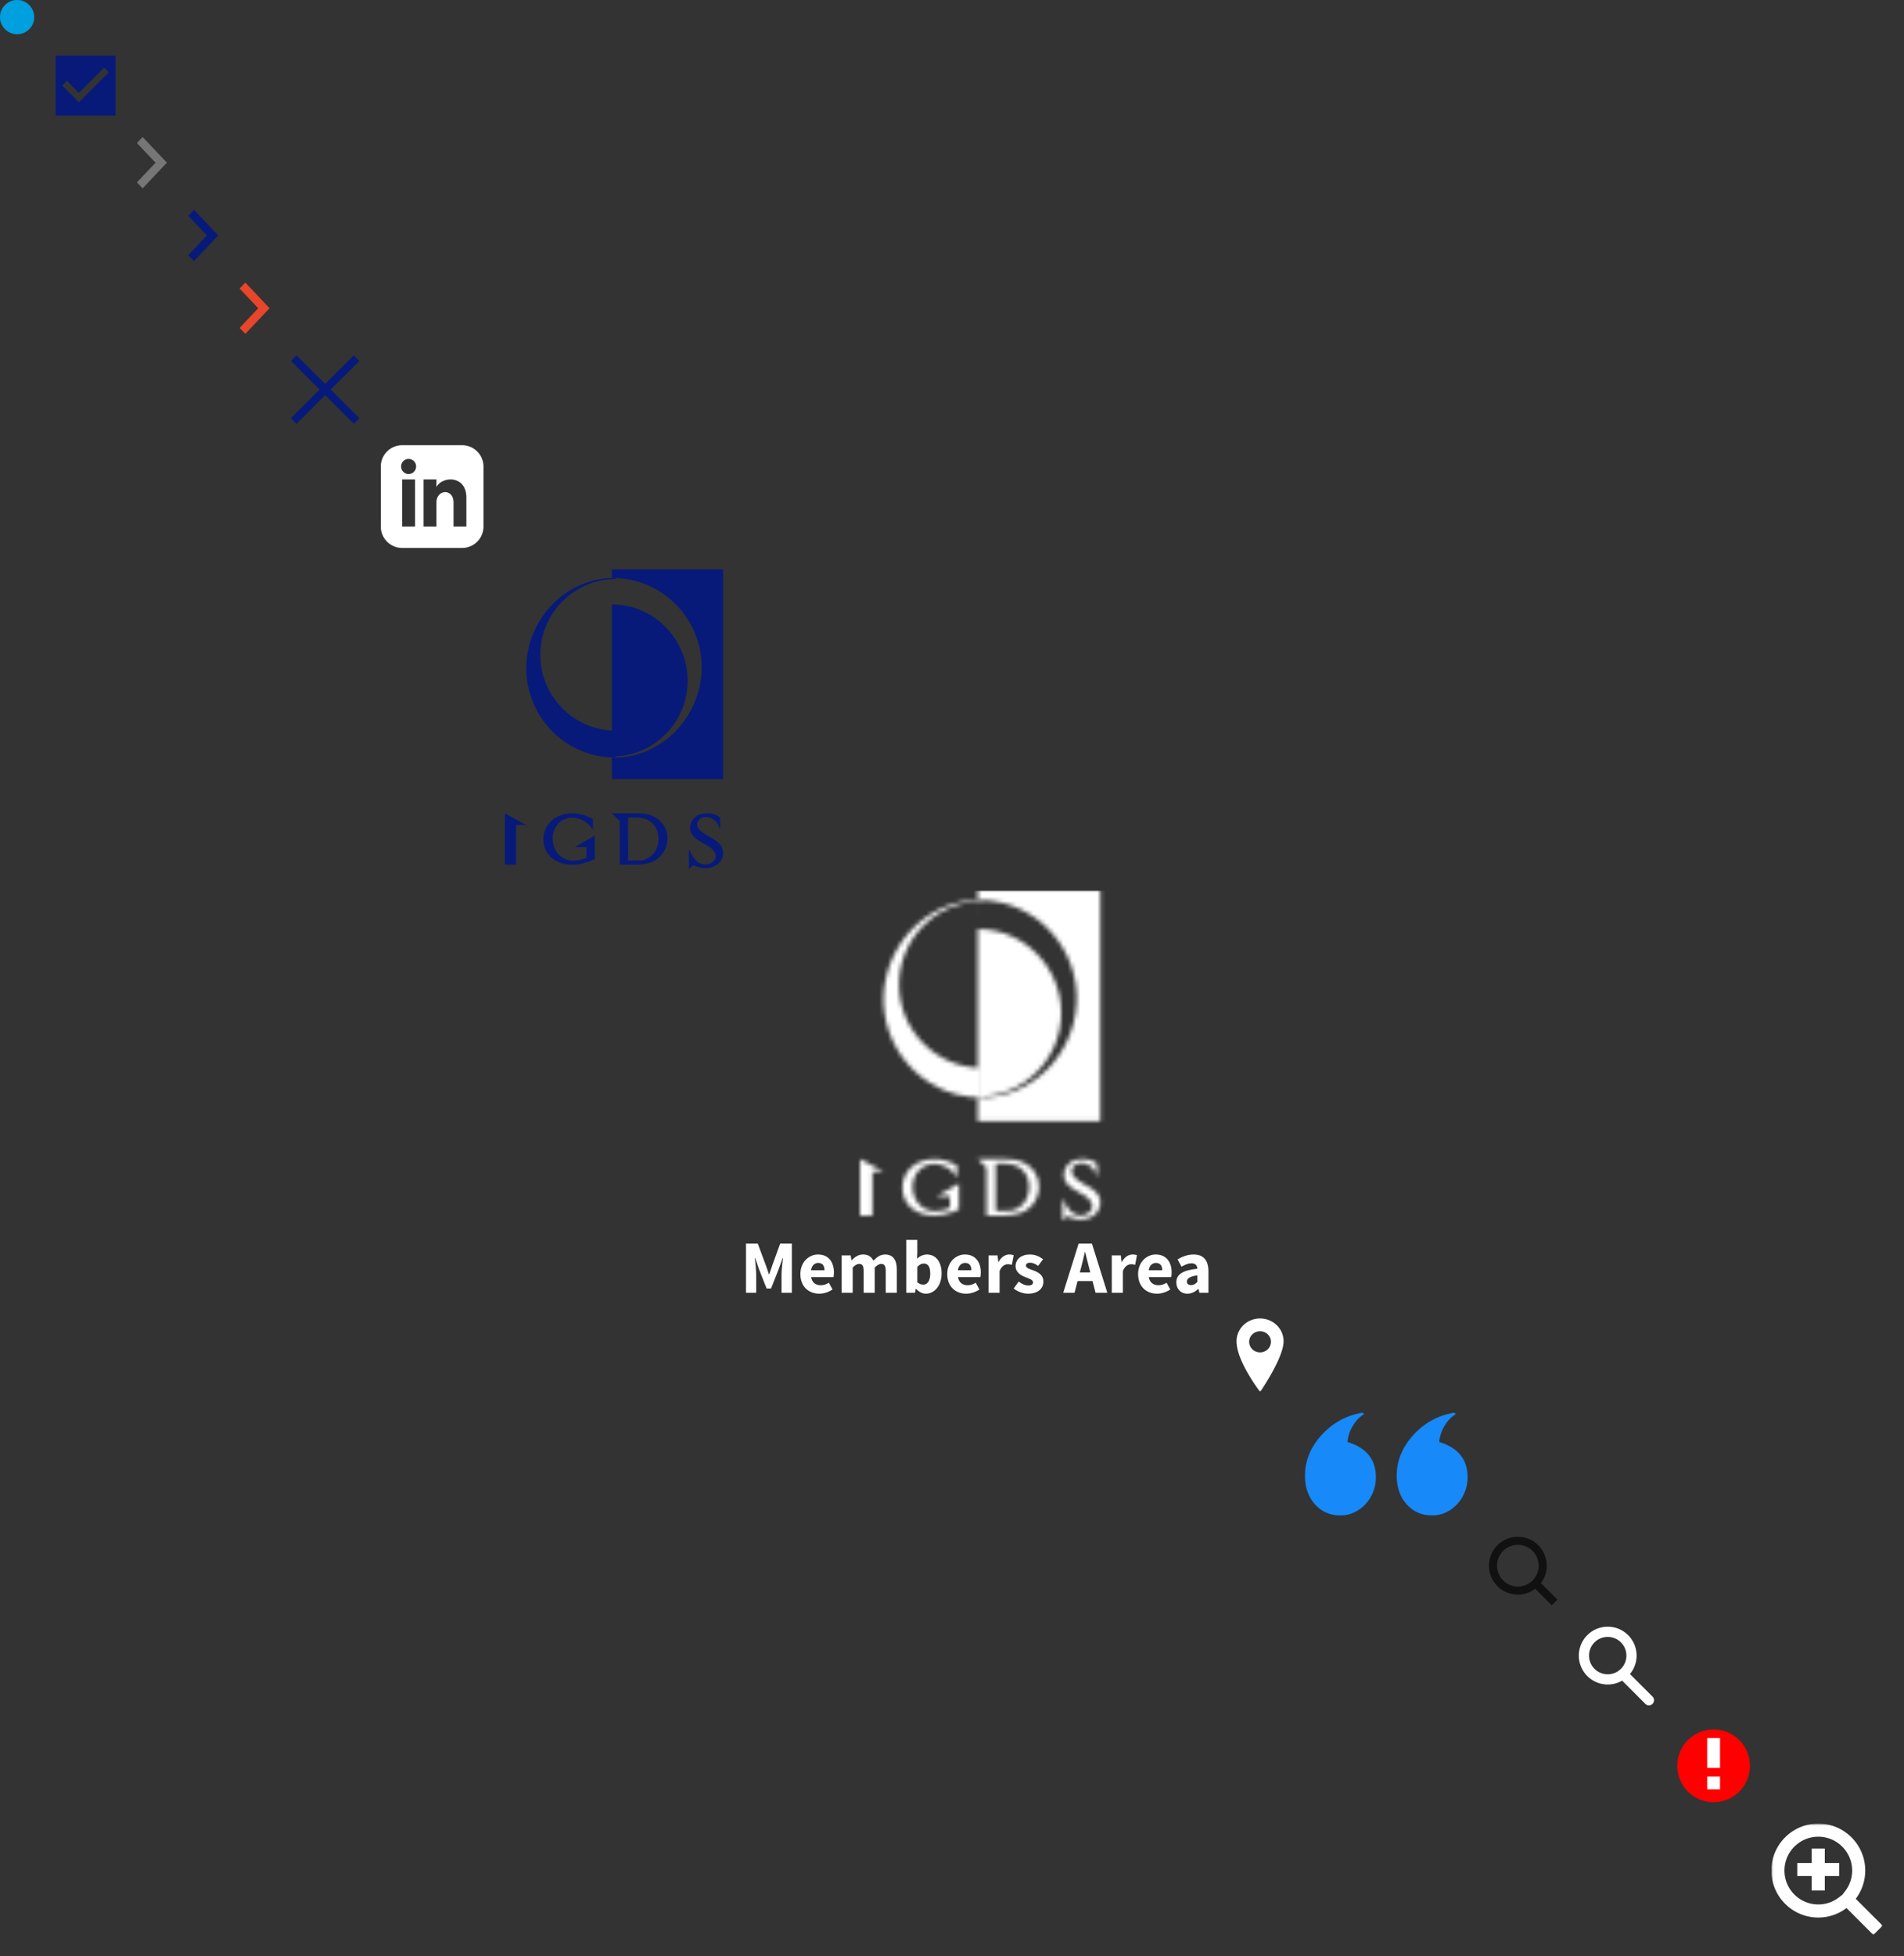 <svg width="445" height="457" xmlns="http://www.w3.org/2000/svg" xmlns:xlink="http://www.w3.org/1999/xlink"><rect width="100%" height="100%" fill="#333333" stroke="none"/><svg width="13" height="13" xmlns="http://www.w3.org/2000/svg"><circle fill="#009FDF" cx="4" cy="4" r="4"/></svg><svg width="19" height="19" x="13" y="13" xmlns="http://www.w3.org/2000/svg"><path d="M12.432 0H14v14H0V0h1.568zm-7 10.901l7-7-1.093-1.094-5.907 5.907-2.77-2.808L1.567 7l3.864 3.901z" fill="#071A7A" fill-rule="evenodd"/></svg><svg width="12" height="17" x="32" y="32" xmlns="http://www.w3.org/2000/svg"><path d="M0 10.608L4.35 6 0 1.416 1.337 0 7 6l-5.663 6z" fill="#767676" fill-rule="evenodd"/></svg><svg width="12" height="17" x="44" y="49" xmlns="http://www.w3.org/2000/svg"><path d="M0 10.608L4.35 6 0 1.416 1.337 0 7 6l-5.663 6z" fill="#071A7A" fill-rule="evenodd"/></svg><svg width="12" height="17" x="56" y="66" xmlns="http://www.w3.org/2000/svg"><path d="M0 10.608L4.35 6 0 1.416 1.337 0 7 6l-5.663 6z" fill="#E7462A" fill-rule="evenodd"/></svg><svg width="21" height="21" x="68" y="83" xmlns="http://www.w3.org/2000/svg"><path d="M14.693 0L8 6.694 1.306 0 0 1.308 6.693 8 0 14.693 1.306 16 8 9.307 14.693 16 16 14.693 9.307 8 16 1.308z" fill="#071A7A" fill-rule="evenodd"/></svg><svg width="29" height="29" x="89" y="104" xmlns="http://www.w3.org/2000/svg"><path fill="#FFF" d="M19 0H5a5 5 0 00-5 5v14a5 5 0 005 5h14a5 5 0 005-5V5a5 5 0 00-5-5zM8 19H5V8h3v11zM6.5 6.732c-.966 0-1.75-.79-1.75-1.764s.784-1.764 1.75-1.764 1.75.79 1.75 1.764-.783 1.764-1.75 1.764zM20 19h-3v-5.604c0-3.368-4-3.113-4 0V19h-3V8h3v1.765c1.396-2.586 7-2.777 7 2.476V19z"/></svg><svg width="56" height="75" x="118" y="133" xmlns="http://www.w3.org/2000/svg"><g fill="#071A7A" fill-rule="evenodd"><path d="M25 49V0h26v49H25zm.014-47L25 8.192c9.78 0 17.709 8.05 17.709 17.832 0 9.78-7.928 17.709-17.709 17.709l.008.264c9.41.174 17.802-6.294 20.302-15.799C48.24 17.042 41.573 5.623 30.42 2.69c-1.702-.448-3.724-.67-5.406-.69z"/><path d="M26 2.267c-9.78 0-17.71 7.93-17.71 17.71C8.29 29.76 16.22 37.69 26 37.69L25.986 44c-1.682-.018-3.704-.242-5.406-.69C9.425 40.378 2.76 28.96 5.69 17.803c2.5-9.505 10.893-15.973 20.302-15.8l.009.264m-6.93 65.094v-2.466l-2.734-.004L21 62.186v5.464l-.25.132c-.336.175-.336.175-.822.36l-.12.046c-1.543.57-2.743.812-4.016.812-2.008 0-3.787-.617-5.007-1.736C9.618 66.194 9 64.74 9 63.06c0-1.664.662-3.19 1.866-4.293C12.109 57.626 13.85 57 15.776 57c1.532 0 2.94.384 4.709 1.287l.093.046.006 2.354-.179.018c-.79-1.535-2.767-2.691-4.597-2.691-1.282 0-2.457.49-3.307 1.382-.855.901-1.328 2.147-1.328 3.513 0 1.566.578 2.955 1.626 3.915.872.8 1.98 1.223 3.207 1.223 1.014 0 2.333-.318 3.065-.686M2.64 59.724V69H0V57l5 2.725-2.36-.001m24.19-.939L25 57h5.936c1.693 0 2.545.152 3.643.653C36.72 58.62 38 60.555 38 62.83c0 1.575-.585 3.051-1.644 4.159a5.427 5.427 0 01-2.089 1.398c-1 .373-2.407.614-3.583.614h-3.83l-.024-10.215zm3.616 9.218c1.91 0 2.024-.024 3.073-.615 1.487-.835 2.377-2.482 2.377-4.405 0-1.484-.481-2.742-1.388-3.635-.92-.904-2.22-1.38-3.76-1.38h-1.943l.007 10.035h1.634zm13.633 1.105L43 70v-4.46l.15-.03c.356.964.909 1.868 1.557 2.544.535.548 1.372.89 2.184.89.724 0 1.434-.292 1.897-.784.323-.34.49-.734.49-1.143 0-.827-.716-1.755-1.87-2.426l-1.526-.882c-1.812-1.045-2.585-2.04-2.585-3.324 0-.942.359-1.75 1.07-2.4.723-.684 1.559-.968 2.88-.984 1.184-.017 2.067.269 3.048.977l.035.026v2.599l-.153.024c-.219-.76-.306-.945-.566-1.354-.512-.81-1.64-1.42-2.624-1.42-1.143 0-2.04.774-2.04 1.763 0 .799.728 1.609 2.225 2.476l1.338.768c1.768 1.03 2.49 2.004 2.49 3.357 0 2.085-1.765 3.596-4.195 3.596a5.388 5.388 0 01-2.726-.705"/></g></svg><svg width="115" height="100" x="174" y="208" xmlns="http://www.w3.org/2000/svg"><defs><path d="M.528 0h28.63v53.955H.527V9.021c10.77 0 19.5 8.863 19.5 19.634 0 10.77-8.73 19.5-19.5 19.5l.008.29c10.362.193 19.603-6.929 22.355-17.395C26.118 18.766 18.778 6.192 6.496 2.962c-1.874-.493-4.1-.738-5.953-.76L.528 8.866V0z" id="a"/><path d="M23.62.206l.01.29C12.86.496 4.127 9.228 4.127 19.998 4.128 30.77 12.86 39.5 23.629 39.5l-.015 6.95c-1.852-.02-4.079-.268-5.952-.76C5.378 42.462-1.961 29.888 1.266 17.604 4.016 7.137 13.259.015 23.619.206z" id="c"/><path d="M8.37.764c1.688 0 3.24.423 5.186 1.417l.103.051.007 2.592-.198.02c-.87-1.69-3.046-2.964-5.062-2.964-1.411 0-2.705.54-3.641 1.522-.941.993-1.462 2.365-1.462 3.869 0 1.724.637 3.253 1.79 4.31.96.88 2.181 1.347 3.532 1.347 1.117 0 2.568-.35 3.375-.755V9.458l-3.011-.005 5.135-2.98v6.018l-.275.145c-.37.193-.37.193-.906.397l-.131.05c-1.7.627-3.022.894-4.423.894-2.211 0-4.17-.679-5.514-1.91C1.59 10.889.91 9.287.91 7.435c0-1.833.73-3.512 2.055-4.727C4.334 1.454 6.252.764 8.37.764z" id="e"/><path id="g" d="M0 .764l5.506 3h-2.6v10.213H0z"/><path d="M7.064.764c1.864 0 2.803.167 4.012.72 2.359 1.063 3.767 3.194 3.767 5.698 0 1.735-.644 3.36-1.811 4.58-.664.705-1.46 1.237-2.3 1.539-1.1.41-2.65.676-3.945.676H2.57L2.543 2.73.528.764h6.536zm-.207 1.065h-2.14l.009 11.05h1.8c2.101 0 2.227-.025 3.383-.676 1.637-.92 2.616-2.733 2.616-4.85 0-1.635-.529-3.02-1.527-4.004-1.013-.995-2.445-1.52-4.141-1.52z" id="i"/><path d="M5.024.765C6.33.747 7.301 1.06 8.381 1.84l.039.028V4.73l-.17.027c-.24-.837-.336-1.04-.622-1.491-.564-.893-1.806-1.564-2.89-1.564-1.258 0-2.246.852-2.246 1.942 0 .879.801 1.77 2.45 2.725l1.474.846c1.946 1.135 2.741 2.208 2.741 3.697 0 2.296-1.943 3.96-4.618 3.96a5.933 5.933 0 01-3.003-.777l-1.188.983v-4.912l.166-.033c.392 1.062 1 2.058 1.714 2.802.589.604 1.511.979 2.405.979.797 0 1.58-.32 2.088-.862.356-.376.54-.809.54-1.26 0-.91-.788-1.932-2.058-2.67L3.522 8.15C1.527 7.001.676 5.905.676 4.491c0-1.037.394-1.926 1.177-2.643C2.649 1.096 3.57.783 5.024.765z" id="k"/></defs><g fill="none" fill-rule="evenodd"><g transform="translate(54)"><mask id="b" fill="#fff"><use xlink:href="#a"/></mask><path fill="#FFF" mask="url(#b)" d="M-4.472-5h38.63v63.955h-38.63z"/></g><g transform="translate(32 2)"><mask id="d" fill="#fff"><use xlink:href="#c"/></mask><path fill="#FFF" mask="url(#d)" d="M-4.494-4.798h33.123V51.45H-4.494z"/></g><g transform="translate(36 62)"><mask id="f" fill="#fff"><use xlink:href="#e"/></mask><path fill="#FFF" mask="url(#f)" d="M-4.09-4.236h23.214v23.213H-4.09z"/></g><g transform="translate(27 62)"><mask id="h" fill="#fff"><use xlink:href="#g"/></mask><path fill="#FFF" mask="url(#h)" d="M-5-4.236h15.506v23.213H-5z"/></g><g transform="translate(54 62)"><mask id="j" fill="#fff"><use xlink:href="#i"/></mask><path fill="#FFF" mask="url(#j)" d="M-4.472-4.236h24.315v23.213H-4.472z"/></g><g transform="translate(74 62)"><mask id="l" fill="#fff"><use xlink:href="#k"/></mask><path fill="#FFF" mask="url(#l)" d="M-4.652-4.236h18.81v24.315h-18.81z"/></g><path d="M2.736 94v-4.212c0-1.128-.194-2.802-.317-3.912h.07l.917 2.661 1.762 4.459h1.04l1.762-4.459.951-2.66h.07c-.122 1.11-.334 2.783-.334 3.911V94h2.414V82.51H8.34l-1.868 5.164-.687 2.009h-.07l-.688-2.01-1.921-5.163H.356V94h2.38zm14.75.211c1.04 0 2.203-.37 3.101-.986l-.863-1.569c-.635.388-1.234.582-1.886.582-1.163 0-2.044-.582-2.273-1.903h5.234c.053-.212.106-.635.106-1.093 0-2.38-1.234-4.194-3.719-4.194-2.097 0-4.123 1.744-4.123 4.582 0 2.89 1.92 4.581 4.423 4.581zm1.216-5.48h-3.155c.177-1.163.882-1.71 1.692-1.71 1.04 0 1.463.705 1.463 1.71zM25.292 94v-5.903c.547-.564 1.058-.846 1.48-.846.741 0 1.076.387 1.076 1.656V94h2.59v-5.903c.564-.564 1.058-.846 1.498-.846.74 0 1.075.387 1.075 1.656V94h2.59v-5.428c0-2.185-.845-3.524-2.73-3.524-1.164 0-1.975.67-2.75 1.462-.44-.933-1.18-1.462-2.414-1.462-1.146 0-1.921.617-2.644 1.34h-.07l-.176-1.129h-2.115V94h2.59zm17.094.211c1.886 0 3.683-1.727 3.683-4.74 0-2.679-1.321-4.423-3.436-4.423-.81 0-1.639.37-2.309.97l.07-1.34v-3.031h-2.59V94h2.027l.211-.916h.071c.687.74 1.498 1.127 2.273 1.127zm-.599-2.114c-.44 0-.934-.141-1.392-.564v-3.577c.493-.547.97-.793 1.498-.793 1.04 0 1.515.793 1.515 2.36 0 1.798-.722 2.574-1.62 2.574zm10.027 2.114c1.04 0 2.203-.37 3.102-.986l-.864-1.569c-.634.388-1.233.582-1.885.582-1.163 0-2.045-.582-2.274-1.903h5.234c.053-.212.106-.635.106-1.093 0-2.38-1.234-4.194-3.718-4.194-2.097 0-4.124 1.744-4.124 4.582 0 2.89 1.92 4.581 4.423 4.581zm1.216-5.48h-3.154c.176-1.163.88-1.71 1.691-1.71 1.04 0 1.463.705 1.463 1.71zM59.62 94v-5.075c.46-1.18 1.27-1.604 1.922-1.604.37 0 .634.053.951.141l.423-2.238c-.246-.106-.546-.176-1.04-.176-.898 0-1.85.564-2.484 1.744h-.07l-.177-1.533H57.03V94h2.59zm6.645.211c2.343 0 3.595-1.233 3.595-2.82 0-1.603-1.252-2.22-2.362-2.625-.899-.335-1.71-.546-1.71-1.11 0-.44.318-.687.988-.687.616 0 1.216.282 1.85.74l1.163-1.55c-.758-.565-1.745-1.111-3.084-1.111-2.026 0-3.348 1.11-3.348 2.731 0 1.445 1.251 2.168 2.308 2.573.9.353 1.78.617 1.78 1.198 0 .459-.335.74-1.11.74-.74 0-1.463-.317-2.256-.916l-1.163 1.622c.881.722 2.203 1.215 3.349 1.215zM77.138 94l.705-2.731h3.506L82.054 94h2.75l-3.596-11.49H78.09L74.494 94h2.644zm3.683-4.758h-2.45l.282-1.057c.317-1.146.617-2.485.899-3.701h.07c.3 1.198.617 2.555.934 3.7l.265 1.058zM88.434 94v-5.075c.458-1.18 1.268-1.604 1.92-1.604.37 0 .635.053.952.141l.423-2.238c-.247-.106-.546-.176-1.04-.176-.899 0-1.85.564-2.485 1.744h-.07l-.176-1.533h-2.115V94h2.59zm7.982.211c1.04 0 2.203-.37 3.102-.986l-.863-1.569c-.635.388-1.234.582-1.886.582-1.163 0-2.044-.582-2.273-1.903h5.233c.053-.212.106-.635.106-1.093 0-2.38-1.233-4.194-3.718-4.194-2.097 0-4.124 1.744-4.124 4.582 0 2.89 1.921 4.581 4.423 4.581zm1.216-5.48h-3.154c.176-1.163.881-1.71 1.692-1.71 1.04 0 1.462.705 1.462 1.71zm5.886 5.48c.987 0 1.815-.458 2.556-1.11h.052l.194.899h2.115v-5.005c0-2.678-1.234-3.947-3.472-3.947-1.374 0-2.625.476-3.736 1.145l.917 1.71c.846-.494 1.586-.793 2.326-.793.934 0 1.322.493 1.374 1.268-3.454.353-4.916 1.357-4.916 3.19 0 1.48 1.004 2.643 2.59 2.643zm.881-2.008c-.616 0-1.004-.265-1.004-.829 0-.67.6-1.198 2.45-1.445v1.533c-.459.459-.846.74-1.446.74z" fill="#FFF" fill-rule="nonzero"/></g></svg><svg width="16" height="22" x="289" y="308" xmlns="http://www.w3.org/2000/svg"><path fill="#FFF" d="M5.512 0h-.025C2.462 0 0 2.388 0 5.322c0 1.924.903 4.463 2.684 7.546a41.833 41.833 0 002.672 4.055.2.2 0 00.158.077h.006a.2.2 0 00.159-.086 59.756 59.756 0 002.654-4.349C10.103 9.35 11 6.913 11 5.322 11 2.388 8.538 0 5.512 0zm2.533 5.452c0 1.362-1.141 2.47-2.545 2.47s-2.546-1.108-2.546-2.47c0-1.361 1.142-2.47 2.546-2.47s2.545 1.109 2.545 2.47z"/></svg><svg width="43" height="29" x="305" y="330" xmlns="http://www.w3.org/2000/svg"><path d="M16.563 15.017a8.945 8.945 0 01-.644 3.518 9.225 9.225 0 01-1.823 2.878 8.516 8.516 0 01-2.69 1.931 7.127 7.127 0 01-3.224.653c-2.363 0-4.322-.87-5.876-2.61C.769 19.647 0 17.422 0 14.71c0-3.445 1.281-6.592 3.843-9.44C6.422 2.422 9.613.665 13.414 0l.447.307c-1.075.648-1.976 1.586-2.703 2.814-.71 1.194-1.116 2.439-1.215 3.735 4.413 1.348 6.62 4.068 6.62 8.161zm21.436 0a8.945 8.945 0 01-.645 3.518 9.225 9.225 0 01-1.822 2.878 8.516 8.516 0 01-2.69 1.931 7.127 7.127 0 01-3.224.653c-2.363 0-4.322-.87-5.876-2.61-1.537-1.74-2.306-3.965-2.306-6.677 0-3.445 1.281-6.592 3.843-9.44C27.858 2.422 31.05.665 34.85 0l.446.307c-1.074.648-1.975 1.586-2.702 2.814-.711 1.194-1.116 2.439-1.215 3.735 4.413 1.348 6.62 4.068 6.62 8.161z" fill="#1789F8"/></svg><svg width="21" height="21" x="348" y="359" xmlns="http://www.w3.org/2000/svg"><path d="M6.75 0A6.75 6.75 0 000 6.751a6.75 6.75 0 006.75 6.752 6.716 6.716 0 004.058-1.365L14.67 16 16 14.67l-3.86-3.862A6.715 6.715 0 0013.5 6.75 6.75 6.75 0 006.75 0m0 1.882a4.874 4.874 0 014.869 4.87 4.82 4.82 0 01-.984 2.922l-.415.55-.546.412a4.824 4.824 0 01-2.924.985 4.874 4.874 0 01-4.868-4.87A4.874 4.874 0 016.75 1.882" fill="#111" fill-rule="evenodd"/></svg><svg width="22.58" height="23.37" x="369" y="380" xmlns="http://www.w3.org/2000/svg"><path fill="none" d="M11.12 6.753c0-2.41-1.959-4.369-4.369-4.369S2.383 4.343 2.383 6.753c0 2.408 1.959 4.367 4.369 4.367s4.368-1.958 4.368-4.367z"/><path fill="#FFF" d="M17.228 16.336l-5.279-5.279a6.716 6.716 0 001.555-4.304C13.503 3.029 10.476 0 6.752 0A6.76 6.76 0 000 6.753a6.759 6.759 0 006.752 6.751 6.706 6.706 0 003.364-.906l5.426 5.423c.234.232.539.35.844.35s.609-.115.842-.35a1.194 1.194 0 000-1.685zM2.383 6.753c0-2.41 1.959-4.369 4.369-4.369s4.368 1.959 4.368 4.369c0 2.408-1.958 4.367-4.368 4.367S2.383 9.162 2.383 6.753z"/></svg><svg width="22" height="22" x="392" y="404" xmlns="http://www.w3.org/2000/svg"><g fill="none" fill-rule="evenodd"><circle fill="red" cx="8.5" cy="8.5" r="8.5"/><path fill="#FFF" d="M7 2h3v7H7zm0 9h3v3H7z"/></g></svg><svg width="31" height="31" x="414" y="426" xmlns="http://www.w3.org/2000/svg"><defs><path id="m" d="M0 0h26v26H0z"/></defs><g fill="none" fill-rule="evenodd"><mask id="n" fill="#fff"><use xlink:href="#m"/></mask><path d="M10.969 0C4.909 0-.001 4.912-.001 10.97c0 6.06 4.91 10.972 10.97 10.972a10.92 10.92 0 006.595-2.217L23.837 26 26 23.837l-6.275-6.275a10.912 10.912 0 002.214-6.592C21.94 4.912 17.031 0 10.97 0m0 3.059c4.363 0 7.911 3.55 7.911 7.911a7.83 7.83 0 01-1.598 4.75l-.674.896-.887.668a7.839 7.839 0 01-4.752 1.6c-4.362 0-7.91-3.55-7.91-7.914 0-4.361 3.548-7.911 7.91-7.911" fill="#FFF" mask="url(#n)"/><path fill="#FFF" d="M12.49 9.194V5.817H9.43v3.377H6.052v3.058H9.43v3.377h3.06v-3.377h3.376V9.194z"/></g></svg></svg>